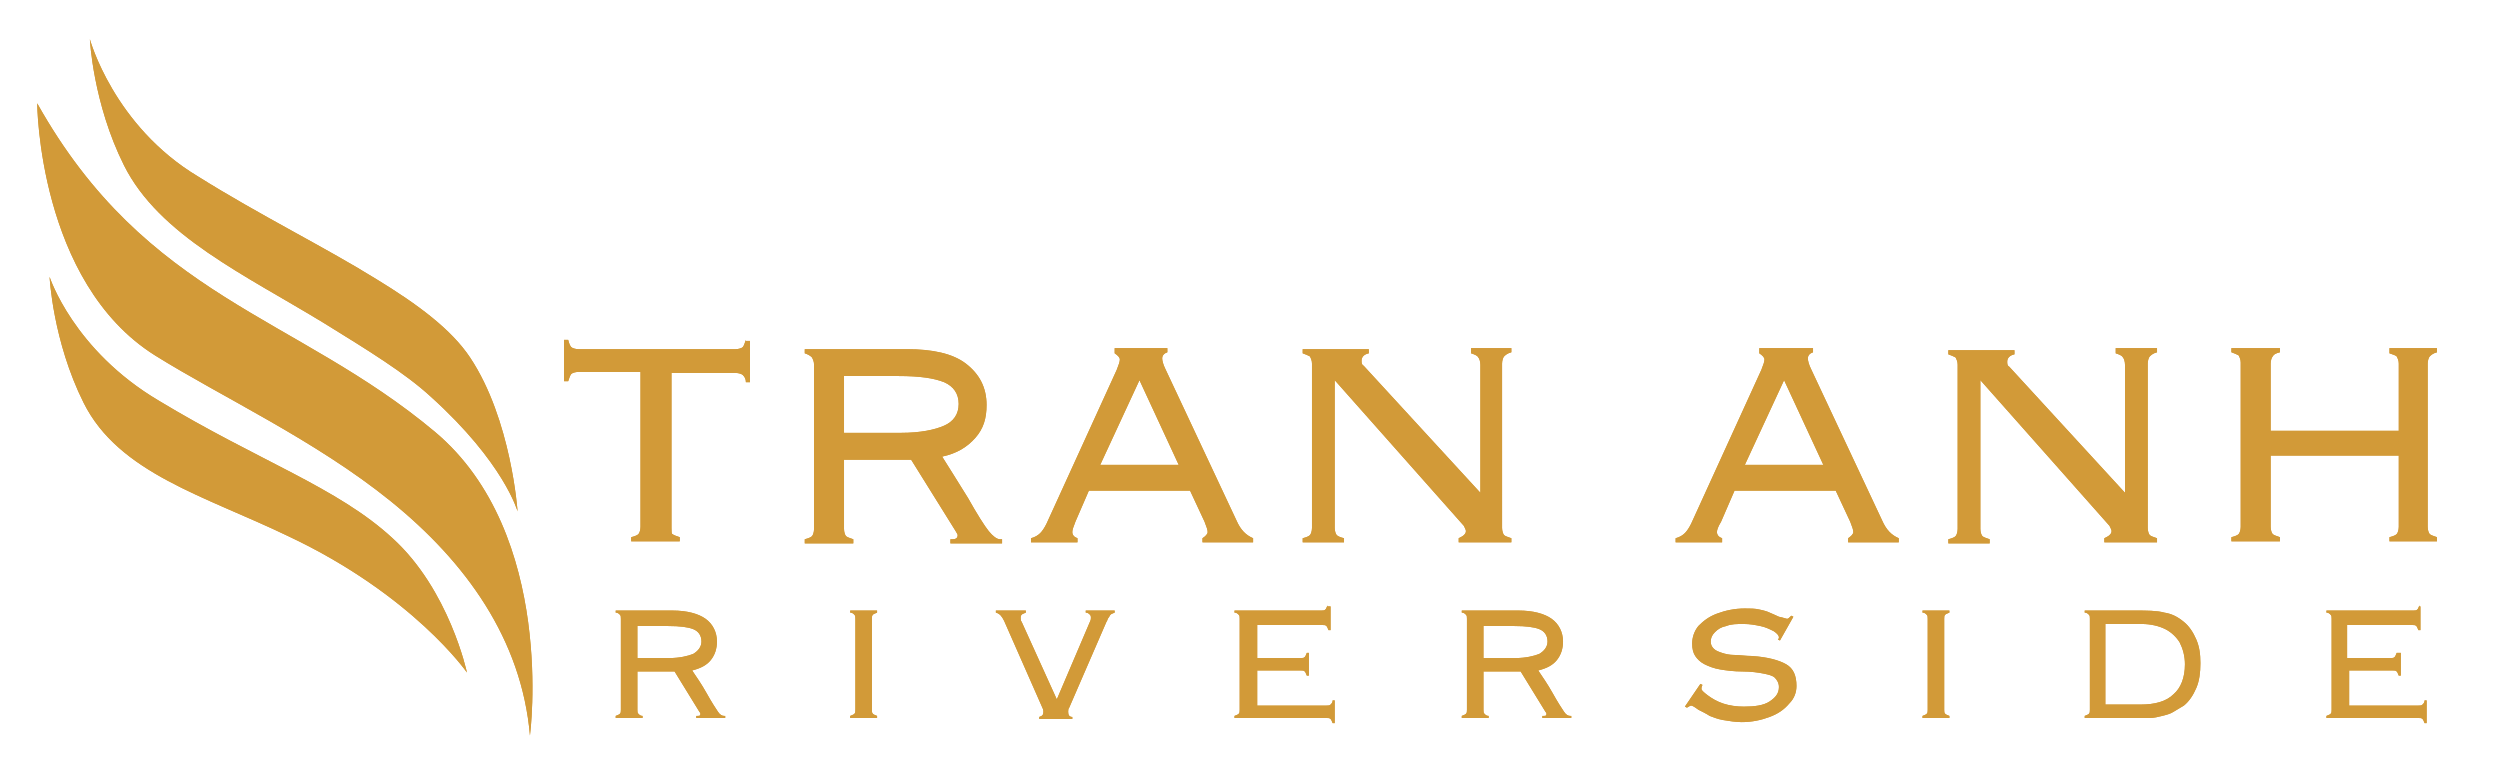 <?xml version="1.0" encoding="utf-8"?>
<!-- Generator: Adobe Illustrator 21.0.0, SVG Export Plug-In . SVG Version: 6.00 Build 0)  -->
<svg version="1.1" id="Layer_1" xmlns="http://www.w3.org/2000/svg" xmlns:xlink="http://www.w3.org/1999/xlink" x="0px" y="0px"
	 viewBox="0 0 242 75" style="enable-background:new 0 0 242 75;" xml:space="preserve">
<style type="text/css">
	.st0{clip-path:url(#SVGID_2_);}
</style>
<g>
	<defs>
		<path id="SVGID_1_" d="M61.7,60.6h3c1.1,0,1.9,0.1,2.4,0.3c0.5,0.2,0.8,0.6,0.8,1.2c0,0.5-0.3,0.9-0.8,1.2
			c-0.5,0.2-1.3,0.4-2.3,0.4h-3.1V60.6z M59.6,59.1v0.2c0.2,0,0.3,0.1,0.4,0.2c0.1,0.1,0.1,0.2,0.1,0.4v8.8c0,0.2,0,0.3-0.1,0.4
			c-0.1,0.1-0.2,0.1-0.4,0.2v0.2h2.6v-0.2c-0.2,0-0.3-0.1-0.4-0.2c-0.1-0.1-0.1-0.2-0.1-0.4V65h3.6l2.4,3.9c0.1,0.1,0.1,0.2,0.1,0.2
			c0,0.2-0.1,0.2-0.3,0.2h-0.1v0.2h2.8v-0.2h-0.1c-0.2,0-0.4-0.1-0.6-0.4c-0.2-0.3-0.6-0.9-1.1-1.8c-0.5-0.9-1-1.6-1.4-2.2
			c0.8-0.2,1.4-0.5,1.8-1c0.4-0.5,0.6-1.1,0.6-1.8c0-0.9-0.4-1.7-1.1-2.2c-0.7-0.5-1.8-0.8-3.2-0.8H59.6z M82.3,59.1v0.2
			c0.2,0,0.3,0.1,0.4,0.2c0.1,0.1,0.1,0.2,0.1,0.4v8.8c0,0.2,0,0.3-0.1,0.4c-0.1,0.1-0.2,0.1-0.4,0.2v0.2h2.6v-0.2
			c-0.2-0.1-0.3-0.1-0.4-0.2c-0.1-0.1-0.1-0.2-0.1-0.4v-8.8c0-0.2,0-0.3,0.1-0.4c0.1-0.1,0.2-0.1,0.4-0.2v-0.2H82.3z M105.1,59.1
			v0.2c0.2,0,0.3,0.1,0.4,0.2c0.1,0.1,0.1,0.2,0.1,0.3c0,0.1,0,0.2-0.1,0.4l-3.2,7.5l-3.4-7.5c-0.1-0.1-0.1-0.3-0.1-0.4
			c0-0.1,0-0.2,0.1-0.3c0.1-0.1,0.2-0.1,0.4-0.2v-0.2h-2.9v0.2c0.4,0.1,0.6,0.4,0.8,0.8l3.7,8.4c0.1,0.2,0.1,0.3,0.1,0.4
			c0,0.3-0.1,0.4-0.4,0.5v0.2h3.2v-0.2c-0.3,0-0.4-0.2-0.4-0.5c0-0.1,0-0.3,0.1-0.4l3.6-8.3c0.1-0.1,0.1-0.3,0.2-0.4
			c0.1-0.1,0.1-0.2,0.2-0.3c0.1-0.1,0.2-0.1,0.4-0.2v-0.2H105.1z M143.6,60.6h3c1.1,0,1.9,0.1,2.4,0.3c0.5,0.2,0.8,0.6,0.8,1.2
			c0,0.5-0.3,0.9-0.8,1.2c-0.5,0.2-1.3,0.4-2.3,0.4h-3.1V60.6z M141.5,59.1v0.2c0.2,0,0.3,0.1,0.4,0.2c0.1,0.1,0.1,0.2,0.1,0.4v8.8
			c0,0.2,0,0.3-0.1,0.4c-0.1,0.1-0.2,0.1-0.4,0.2v0.2h2.6v-0.2c-0.2,0-0.3-0.1-0.4-0.2c-0.1-0.1-0.1-0.2-0.1-0.4V65h3.6l2.4,3.9
			c0.1,0.1,0.1,0.2,0.1,0.2c0,0.2-0.1,0.2-0.3,0.2h-0.1v0.2h2.8v-0.2h-0.1c-0.2,0-0.4-0.1-0.6-0.4c-0.2-0.3-0.6-0.9-1.1-1.8
			c-0.5-0.9-1-1.6-1.4-2.2c0.8-0.2,1.4-0.5,1.8-1c0.4-0.5,0.6-1.1,0.6-1.8c0-0.9-0.4-1.7-1.1-2.2c-0.7-0.5-1.8-0.8-3.2-0.8H141.5z
			 M186.1,59.1v0.2c0.2,0,0.3,0.1,0.4,0.2c0.1,0.1,0.1,0.2,0.1,0.4v8.8c0,0.2,0,0.3-0.1,0.4c-0.1,0.1-0.2,0.1-0.4,0.2v0.2h2.6v-0.2
			c-0.2-0.1-0.3-0.1-0.4-0.2c-0.1-0.1-0.1-0.2-0.1-0.4v-8.8c0-0.2,0-0.3,0.1-0.4c0.1-0.1,0.2-0.1,0.4-0.2v-0.2H186.1z M203.9,60.4
			h3.4c0.9,0,1.7,0.2,2.3,0.5c0.6,0.3,1.1,0.8,1.4,1.3c0.3,0.6,0.5,1.3,0.5,2.1c0,1.3-0.4,2.3-1.1,2.9c-0.7,0.7-1.8,1-3.2,1h-3.4
			V60.4z M201.8,59.1v0.2c0.2,0,0.3,0.1,0.4,0.2c0.1,0.1,0.1,0.2,0.1,0.4v8.8c0,0.2,0,0.3-0.1,0.4c-0.1,0.1-0.2,0.1-0.4,0.2v0.2h4.9
			c0.5,0,1,0,1.4,0c0.4,0,0.8-0.1,1.2-0.2c0.4-0.1,0.8-0.2,1.1-0.4c0.3-0.2,0.7-0.4,1-0.6c0.5-0.4,0.9-1,1.2-1.7
			c0.3-0.7,0.4-1.5,0.4-2.4c0-0.9-0.1-1.6-0.4-2.3c-0.3-0.7-0.7-1.3-1.2-1.7c-0.6-0.5-1.2-0.8-1.9-0.9c-0.7-0.2-1.7-0.2-2.8-0.2
			H201.8z M166.2,59.4c-0.8,0.3-1.3,0.7-1.8,1.2c-0.4,0.5-0.6,1.1-0.6,1.7c0,0.5,0.1,0.9,0.3,1.2c0.2,0.3,0.5,0.6,0.9,0.8
			c0.4,0.2,0.9,0.4,1.5,0.5c0.6,0.1,1.3,0.2,2.2,0.2c0.8,0,1.5,0.1,2,0.2c0.5,0.1,0.9,0.2,1.1,0.4c0.2,0.2,0.4,0.5,0.4,0.9
			c0,0.6-0.3,1-0.9,1.4c-0.6,0.4-1.5,0.5-2.5,0.5c-0.7,0-1.4-0.1-2-0.3c-0.6-0.2-1.1-0.5-1.5-0.8c-0.4-0.3-0.6-0.5-0.6-0.6
			c0-0.1,0-0.2,0.1-0.4l-0.2-0.1l-1.5,2.2l0.2,0.1c0.2-0.1,0.3-0.2,0.4-0.2c0.1,0,0.3,0.1,0.7,0.4c0.4,0.2,0.8,0.4,1.1,0.6
			c0.3,0.1,0.7,0.3,1.3,0.4c0.6,0.1,1.2,0.2,1.8,0.2c1,0,1.9-0.2,2.7-0.5c0.8-0.3,1.4-0.7,1.9-1.3c0.5-0.5,0.7-1.1,0.7-1.7
			c0-1-0.3-1.7-1-2.1c-0.7-0.4-1.8-0.7-3.3-0.8c-0.6,0-1.2-0.1-1.7-0.1c-0.5,0-0.9-0.1-1.2-0.2c-0.3-0.1-0.6-0.2-0.8-0.4
			c-0.2-0.2-0.3-0.4-0.3-0.7c0-0.3,0.1-0.6,0.4-0.9c0.3-0.3,0.6-0.5,1.1-0.6c0.5-0.2,1-0.2,1.7-0.2c0.6,0,1.1,0.1,1.6,0.2
			c0.5,0.1,0.9,0.3,1.3,0.5c0.3,0.2,0.5,0.4,0.5,0.6c0,0.1,0,0.1-0.1,0.2l0.2,0.1l1.3-2.3l-0.2-0.1c-0.2,0.2-0.3,0.3-0.4,0.3
			c-0.1,0-0.3-0.1-0.8-0.2c-0.4-0.2-0.7-0.3-0.9-0.4c-0.2-0.1-0.5-0.2-1-0.3c-0.4-0.1-0.9-0.1-1.4-0.1
			C167.9,58.9,167,59.1,166.2,59.4 M128.5,58.6c-0.1,0.2-0.1,0.3-0.2,0.4c-0.1,0.1-0.2,0.1-0.4,0.1h-8.4v0.2c0.2,0,0.3,0.1,0.4,0.2
			c0.1,0.1,0.1,0.2,0.1,0.4v8.8c0,0.2,0,0.3-0.1,0.4c-0.1,0.1-0.2,0.1-0.4,0.2v0.2h8.9c0.2,0,0.3,0,0.4,0.1c0.1,0.1,0.1,0.2,0.2,0.4
			h0.2v-2.2h-0.2c0,0.2-0.1,0.3-0.2,0.4c-0.1,0.1-0.2,0.1-0.4,0.1h-6.7v-3.4h4.2c0.2,0,0.3,0,0.4,0.1c0.1,0.1,0.1,0.2,0.2,0.4h0.2
			v-2.2h-0.2c-0.1,0.2-0.1,0.3-0.2,0.4c-0.1,0.1-0.2,0.1-0.4,0.1h-4.2v-3.2h6.3c0.2,0,0.3,0,0.4,0.1c0.1,0.1,0.1,0.2,0.2,0.4h0.2
			v-2.3H128.5z M234.2,58.6c-0.1,0.2-0.1,0.3-0.2,0.4c-0.1,0.1-0.2,0.1-0.4,0.1h-8.4v0.2c0.2,0,0.3,0.1,0.4,0.2
			c0.1,0.1,0.1,0.2,0.1,0.4v8.8c0,0.2,0,0.3-0.1,0.4c-0.1,0.1-0.2,0.1-0.4,0.2v0.2h8.9c0.2,0,0.3,0,0.4,0.1c0.1,0.1,0.1,0.2,0.2,0.4
			h0.2v-2.2h-0.2c0,0.2-0.1,0.3-0.2,0.4c-0.1,0.1-0.2,0.1-0.4,0.1h-6.7v-3.4h4.2c0.2,0,0.3,0,0.4,0.1c0.1,0.1,0.1,0.2,0.2,0.4h0.2
			v-2.2H232c-0.1,0.2-0.1,0.3-0.2,0.4c-0.1,0.1-0.2,0.1-0.4,0.1h-4.2v-3.2h6.3c0.2,0,0.3,0,0.4,0.1c0.1,0.1,0.1,0.2,0.2,0.4h0.2
			v-2.3H234.2z M81.7,36.4H87c2,0,3.4,0.2,4.4,0.6c0.9,0.4,1.4,1.1,1.4,2.1c0,1-0.5,1.7-1.4,2.1c-0.9,0.4-2.3,0.7-4.2,0.7h-5.5V36.4
			z M77.9,33.8v0.4c0.3,0.1,0.5,0.2,0.7,0.4c0.1,0.2,0.2,0.4,0.2,0.7v15.9c0,0.3-0.1,0.6-0.2,0.7c-0.1,0.1-0.3,0.2-0.7,0.3v0.4h4.7
			v-0.4c-0.3-0.1-0.6-0.2-0.7-0.3c-0.1-0.1-0.2-0.4-0.2-0.7v-6.7h6.5l4.3,6.9c0.1,0.2,0.2,0.3,0.2,0.4c0,0.3-0.2,0.4-0.5,0.4H92v0.4
			h5v-0.4h-0.2c-0.3,0-0.7-0.3-1.1-0.8c-0.4-0.5-1.1-1.6-2-3.2c-1-1.6-1.8-2.9-2.5-4c1.4-0.3,2.4-0.9,3.2-1.8
			c0.8-0.9,1.1-1.9,1.1-3.2c0-1.7-0.7-3-2-4c-1.3-1-3.3-1.4-5.7-1.4H77.9z M110.3,36.8l3.8,8.2h-7.6L110.3,36.8z M107.9,33.8v0.4
			c0.3,0.2,0.5,0.4,0.5,0.6c0,0.2-0.1,0.5-0.3,1l-6.8,14.9c-0.2,0.4-0.4,0.7-0.6,0.9c-0.2,0.2-0.5,0.4-0.9,0.5v0.4h4.5v-0.4
			c-0.3-0.1-0.5-0.3-0.5-0.6c0-0.2,0.1-0.5,0.3-1l1.3-3h9.8l1.4,3c0.2,0.5,0.3,0.8,0.3,1c0,0.2-0.2,0.4-0.5,0.6v0.4h4.9v-0.4
			c-0.7-0.3-1.2-0.8-1.6-1.7l-6.9-14.7c-0.2-0.4-0.3-0.8-0.3-1c0-0.3,0.2-0.5,0.5-0.6v-0.4H107.9z M142.4,33.8v0.4
			c0.3,0.1,0.6,0.2,0.7,0.4c0.1,0.1,0.2,0.4,0.2,0.7v12.4L132,35.4c-0.2-0.1-0.2-0.3-0.2-0.5c0-0.3,0.2-0.6,0.7-0.7v-0.4h-6.4v0.4
			c0.3,0.1,0.5,0.2,0.7,0.3c0.1,0.2,0.2,0.4,0.2,0.7v15.9c0,0.3-0.1,0.6-0.2,0.7c-0.1,0.1-0.3,0.2-0.7,0.3v0.4h4v-0.4
			c-0.4-0.1-0.6-0.2-0.7-0.3c-0.1-0.1-0.2-0.4-0.2-0.7V36.8l12.5,14.1c0.1,0.2,0.2,0.4,0.2,0.5c0,0.2-0.1,0.3-0.2,0.4
			c-0.1,0.1-0.3,0.2-0.5,0.3v0.4h5.1v-0.4c-0.3-0.1-0.6-0.2-0.7-0.3c-0.1-0.1-0.2-0.4-0.2-0.7V35.2c0-0.3,0.1-0.6,0.2-0.7
			c0.1-0.1,0.3-0.3,0.7-0.4v-0.4H142.4z M172.7,36.8l3.8,8.2h-7.6L172.7,36.8z M170.3,33.8v0.4c0.3,0.2,0.5,0.4,0.5,0.6
			c0,0.2-0.1,0.5-0.3,1l-6.8,14.9c-0.2,0.4-0.4,0.7-0.6,0.9c-0.2,0.2-0.5,0.4-0.9,0.5v0.4h4.5v-0.4c-0.3-0.1-0.5-0.3-0.5-0.6
			c0-0.2,0.1-0.5,0.4-1l1.3-3h9.8l1.4,3c0.2,0.5,0.3,0.8,0.3,1c0,0.2-0.2,0.4-0.5,0.6v0.4h4.9v-0.4c-0.7-0.3-1.2-0.8-1.6-1.7
			l-6.9-14.7c-0.2-0.4-0.3-0.8-0.3-1c0-0.3,0.2-0.5,0.5-0.6v-0.4H170.3z M204.8,33.8v0.4c0.3,0.1,0.6,0.2,0.7,0.4
			c0.1,0.1,0.2,0.4,0.2,0.7v12.4l-11.2-12.2c-0.2-0.1-0.2-0.3-0.2-0.5c0-0.3,0.2-0.6,0.7-0.7v-0.4h-6.4v0.4c0.3,0.1,0.5,0.2,0.7,0.3
			c0.1,0.2,0.2,0.4,0.2,0.7v15.9c0,0.3-0.1,0.6-0.2,0.7c-0.1,0.1-0.3,0.2-0.7,0.3v0.4h4v-0.4c-0.3-0.1-0.6-0.2-0.7-0.3
			c-0.1-0.1-0.2-0.4-0.2-0.7V36.8l12.5,14.1c0.1,0.2,0.2,0.4,0.2,0.5c0,0.2-0.1,0.3-0.2,0.4c-0.1,0.1-0.3,0.2-0.5,0.3v0.4h5.1v-0.4
			c-0.3-0.1-0.6-0.2-0.7-0.3c-0.1-0.1-0.2-0.4-0.2-0.7V35.2c0-0.3,0.1-0.6,0.2-0.7c0.1-0.1,0.3-0.3,0.7-0.4v-0.4H204.8z M231.3,33.8
			v0.4c0.3,0.1,0.6,0.2,0.7,0.3c0.1,0.2,0.2,0.4,0.2,0.7v6.5h-12.4v-6.5c0-0.3,0.1-0.6,0.2-0.7c0.1-0.2,0.3-0.3,0.7-0.4v-0.4h-4.7
			v0.4c0.3,0.1,0.5,0.2,0.7,0.3c0.1,0.2,0.2,0.4,0.2,0.7v15.9c0,0.3-0.1,0.6-0.2,0.7c-0.1,0.1-0.3,0.2-0.7,0.3v0.4h4.7v-0.4
			c-0.3-0.1-0.6-0.2-0.7-0.3c-0.1-0.1-0.2-0.4-0.2-0.7v-6.9h12.4v6.9c0,0.3-0.1,0.6-0.2,0.7c-0.1,0.1-0.3,0.2-0.7,0.3v0.4h4.6v-0.4
			c-0.3-0.1-0.6-0.2-0.7-0.3c-0.1-0.1-0.2-0.4-0.2-0.7V35.2c0-0.3,0.1-0.6,0.2-0.7c0.1-0.1,0.3-0.3,0.7-0.4v-0.4H231.3z M72.2,32.9
			c-0.1,0.3-0.2,0.6-0.3,0.7c-0.1,0.1-0.4,0.2-0.7,0.2H56c-0.3,0-0.6-0.1-0.7-0.2c-0.1-0.1-0.2-0.3-0.3-0.7h-0.4v4h0.4
			c0.1-0.3,0.2-0.6,0.3-0.7c0.1-0.1,0.4-0.2,0.7-0.2H62v15c0,0.3-0.1,0.6-0.2,0.7c-0.1,0.1-0.3,0.2-0.7,0.3v0.4h4.7v-0.4
			c-0.3-0.1-0.6-0.2-0.7-0.3C65,51.7,65,51.4,65,51.1v-15h6.2c0.3,0,0.6,0.1,0.7,0.2c0.1,0.1,0.3,0.3,0.3,0.7h0.4v-4H72.2z M8.1,39
			c3.4,6.8,11.7,9,19.8,12.9C40,57.6,45.2,65.1,45.2,65.1s-1.7-8-7.2-13c-5.3-4.9-13-7.5-22.6-13.3c-8.3-4.9-10.6-12-10.6-12
			S5.1,33,8.1,39 M15,34.4c6.4,4,15.5,8.2,22.8,14.1c7.3,5.9,12.7,13.4,13.5,22.7c0,0,2.6-19.5-9.2-29.4C28.6,30.5,14.2,28.9,3.6,10
			C3.6,10,3.7,27.3,15,34.4 M12,16c3.4,6.8,11.7,10.6,19.4,15.3c4.2,2.6,7.8,4.8,10.3,7.1c7.1,6.4,8.4,11.1,8.4,11.1
			s-0.6-8.9-4.6-14.9c-1.8-2.7-5-5.1-9.1-7.6c-5-3.1-11.3-6.2-17.2-9.9C11,12.2,8.7,3.8,8.7,3.8S9,10,12,16"/>
	</defs>
	<use xlink:href="#SVGID_1_"  style="overflow:visible;fill:#D29A38;"/>
	<clipPath id="SVGID_2_">
		<use xlink:href="#SVGID_1_"  style="overflow:visible;"/>
	</clipPath>
	<g class="st0">
		<defs>
			<rect id="SVGID_3_" x="-6.1" y="-68.9" width="243.1" height="145.3"/>
		</defs>
		<use xlink:href="#SVGID_3_"  style="overflow:visible;fill:#D29A38;"/>
		<clipPath id="SVGID_4_">
			<use xlink:href="#SVGID_3_"  style="overflow:visible;"/>
		</clipPath>
	</g>
</g>
</svg>
